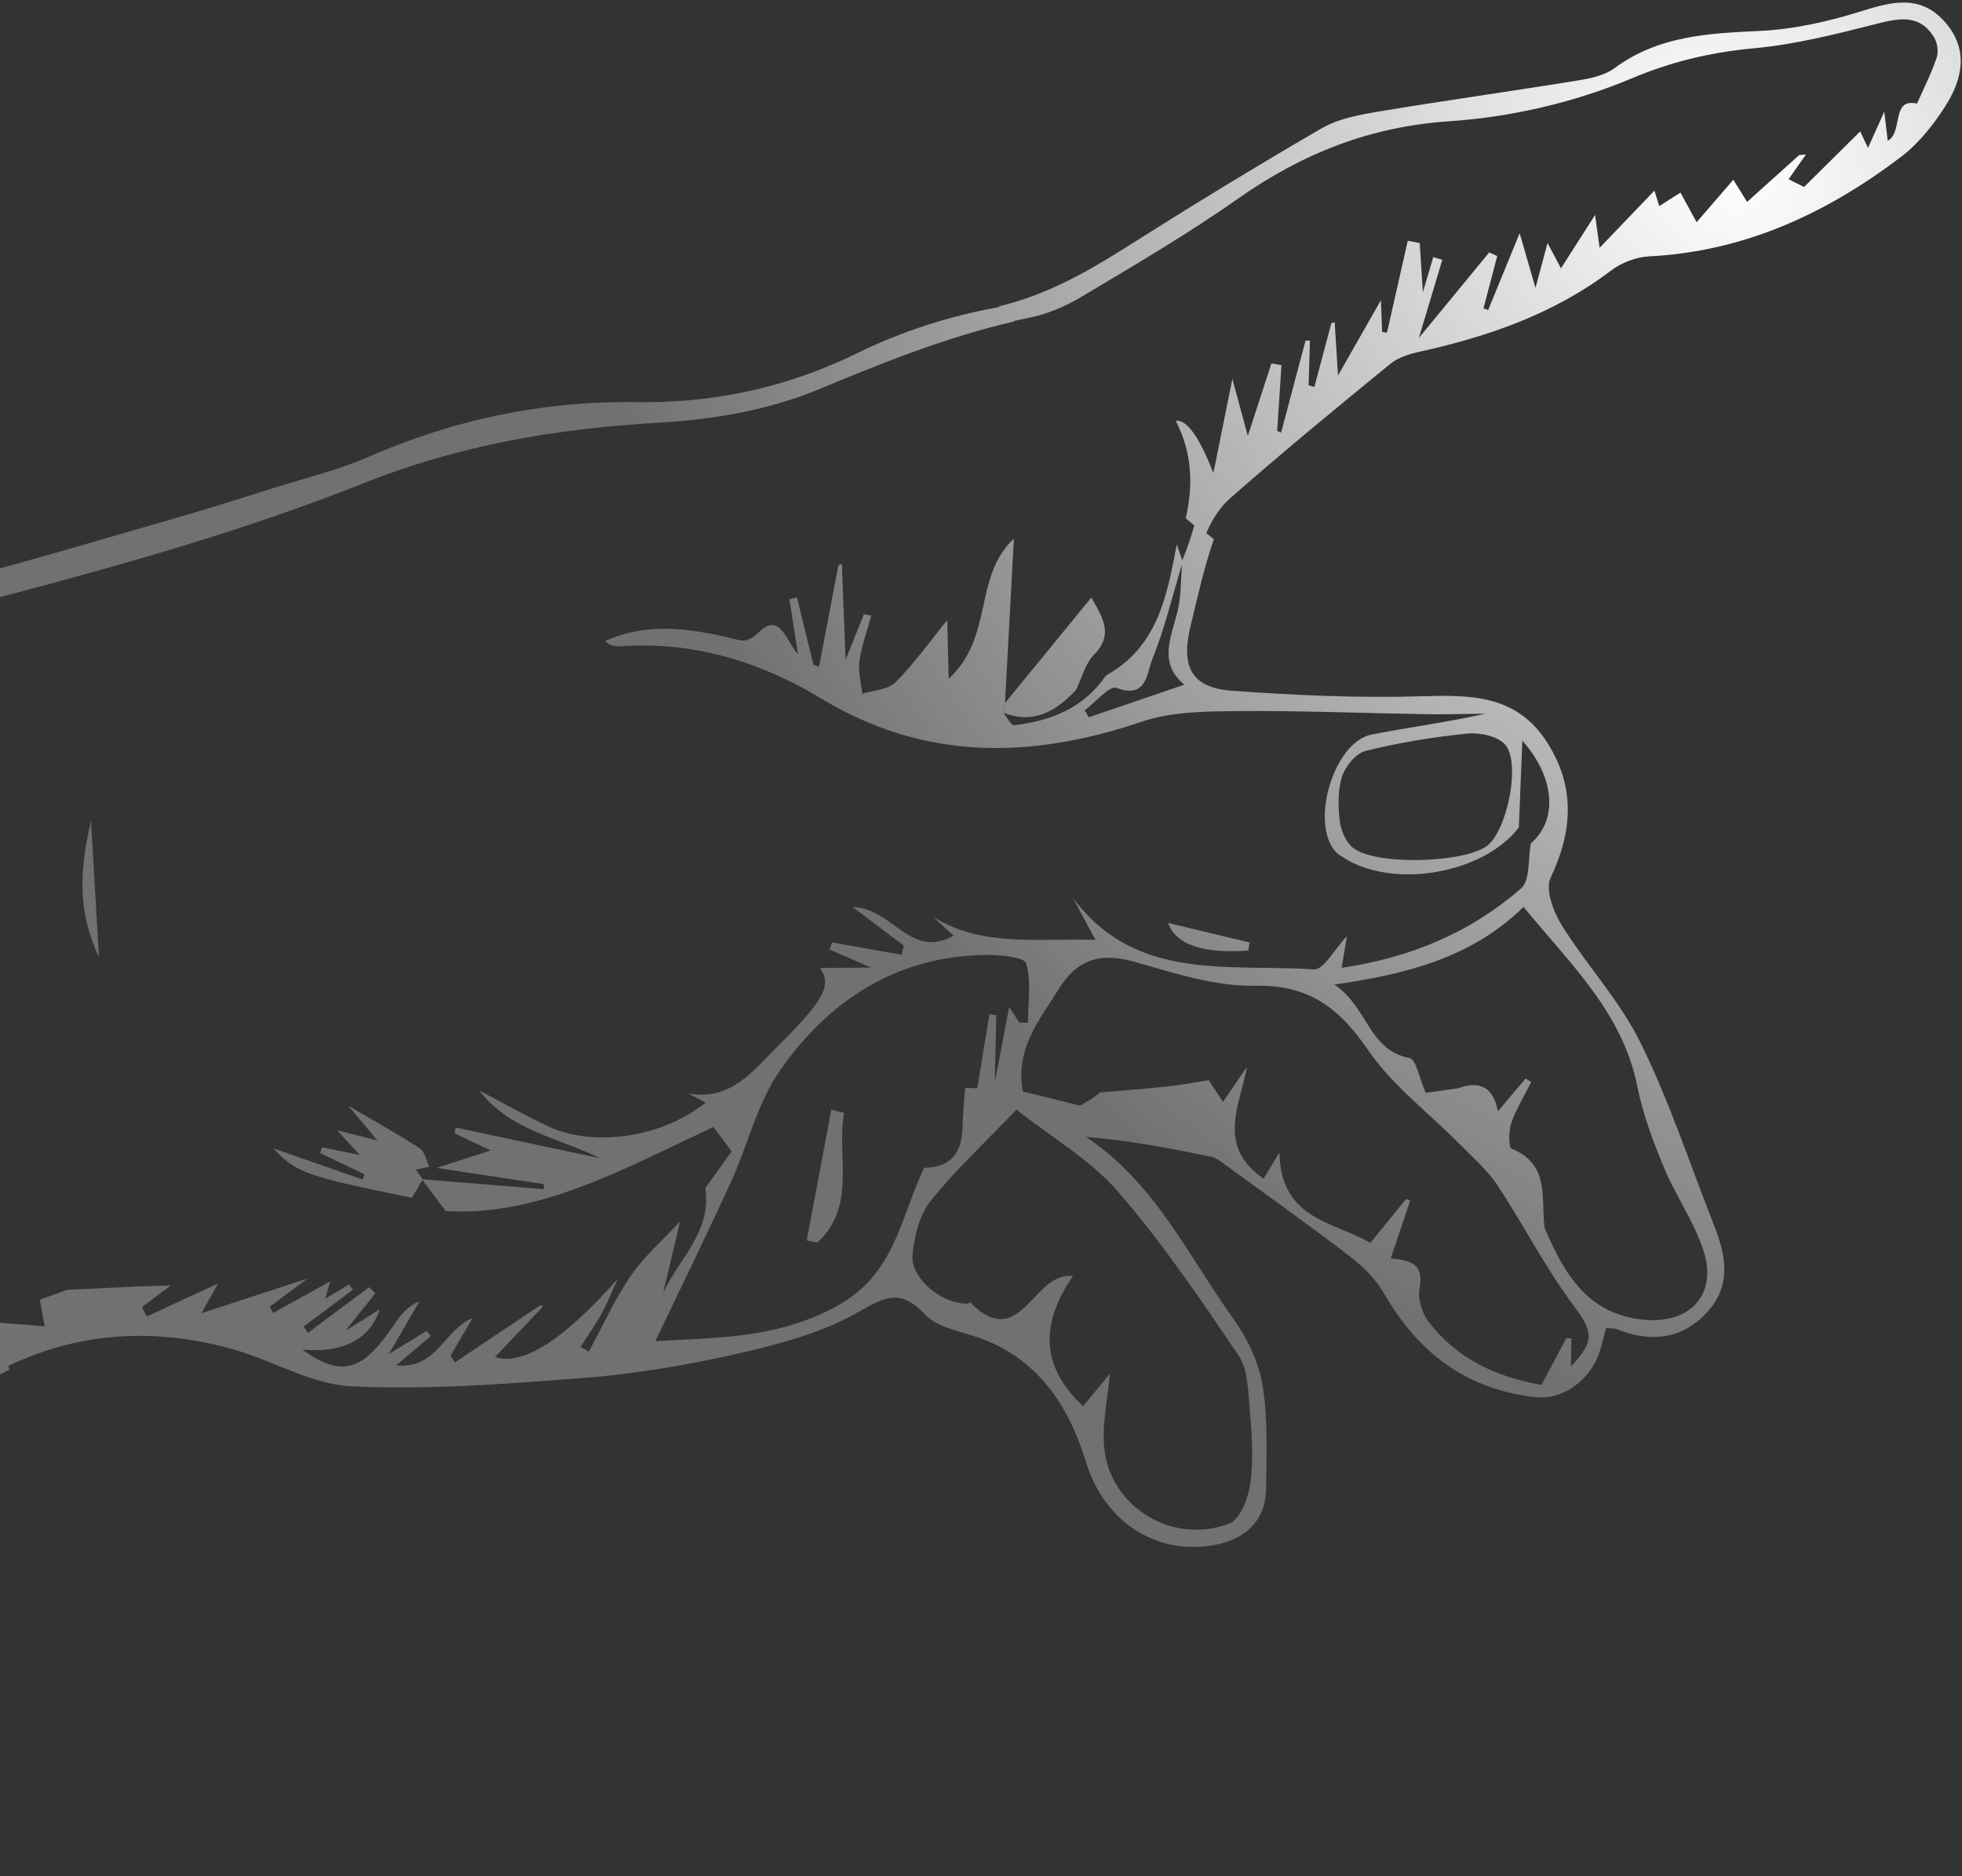 <?xml version="1.0" encoding="UTF-8"?> <svg xmlns="http://www.w3.org/2000/svg" width="432" height="413" viewBox="0 0 432 413" fill="none"><rect x="0" y="0" width="432" height="413" fill="#333333" stroke="none"/><path d="M410.039 2.41C416.875 0.235 423.048 -1.141 428.318 4.921C433.55 10.938 432.091 17.5 428.312 23.402C425.666 27.537 422.419 31.627 418.543 34.557C402.155 46.992 384.073 55.38 363.066 56.442C360.231 56.586 357.04 57.816 354.756 59.539C342.139 69.122 327.665 74.1 312.447 77.459C310.246 77.944 307.844 78.71 306.144 80.087C294.226 89.824 282.33 99.606 270.771 109.77C268.566 111.705 266.827 114.511 265.599 117.36C266.155 117.812 266.712 118.261 267.276 118.702C267.258 118.754 267.232 118.806 267.224 118.864C265.046 125.128 263.624 131.661 262.072 138.138C259.977 146.893 262.494 151.42 271.197 152.058C285.083 153.061 299.053 153.702 312.957 153.28C323.628 152.964 333.584 152.93 340.262 162.855C346.871 172.69 346.431 182.659 341.407 193.272C340.191 195.836 342.05 200.76 343.895 203.723C349.386 212.52 356.676 220.327 361.207 229.536C367.575 242.453 372.1 256.275 377.391 269.71C380.031 276.412 381.359 283.091 375.745 289.03C370.13 294.961 363.41 295.534 356.095 292.644C355.466 292.4 354.724 292.472 353.606 292.366C353.131 294.162 352.752 295.946 352.178 297.682C350.158 303.77 344.199 308.265 338.058 307.585C323.019 305.899 312.237 297.848 304.77 284.789C303.009 281.717 300.299 278.957 297.462 276.779C288.509 269.893 279.298 263.344 270.165 256.703C269.07 255.898 267.902 254.915 266.633 254.657C257.653 252.779 248.653 251.068 239.094 250.265C254.304 260.4 261.643 276.461 271.58 290.34C274.645 294.622 277.169 299.883 278.007 305.015C279.212 312.437 278.852 320.139 278.769 327.722C278.694 334.552 274.4 338.903 267.278 340.15C254.147 342.466 243.032 334.613 239.152 321.966C235.173 308.996 227.992 298.165 213.795 293.931C210.186 292.852 205.903 291.813 203.54 289.27C197.744 282.999 193.94 286.165 187.933 289.425C179.821 293.836 170.409 296.203 161.283 298.254C150.464 300.682 139.386 302.507 128.337 303.363C111.384 304.669 94.297 306.007 77.377 305.191C68.464 304.76 59.892 299.395 50.974 296.937C33.208 292.041 16.83 293.544 1.783 300.72C1.807 300.775 1.83 300.83 1.855 300.886C1.946 301.086 2.036 301.271 2.12 301.472C-3.173 304.254 -8.316 307.743 -13.276 311.936C-25.444 322.197 -36.457 334.031 -49.535 342.906C-82.273 365.145 -113.123 390.357 -149.438 407.096C-149.515 407.131 -149.591 407.174 -149.677 407.202C-150.242 407.325 -150.846 407.519 -151.451 407.836C-154.383 409.292 -157.331 410.694 -160.299 412.065L-327.348 188.723C-326.586 188.239 -325.807 187.76 -325.043 187.283L-325.016 187.247C-322.948 187.981 -320.583 187.997 -317.527 187.228C-290.332 180.364 -262.583 179.446 -234.655 180.14C-202.732 180.93 -170.705 180.521 -140.176 169.719C-121.867 163.246 -104.284 154.678 -86.38 147.057C-85.504 146.688 -84.663 146.185 -83.759 145.968C-69.473 142.479 -55.171 139.055 -40.884 135.578C-40.89 135.533 -40.896 135.487 -40.903 135.442C-30.611 132.927 -20.32 130.405 -10.067 127.781C6.459 123.547 22.803 118.608 39.21 113.899C46.261 111.868 53.269 109.622 60.266 107.426C67.277 105.212 74.5 103.485 81.204 100.551C100.033 92.318 119.588 88.225 140.105 88.528C157.262 88.782 173.395 85.287 188.982 77.643C198.422 73.008 208.834 69.66 219.188 67.742C219.457 67.691 219.728 67.638 220 67.583C219.968 67.54 219.935 67.495 219.902 67.451C229.938 65.044 238.562 60.353 247.17 54.92C261.611 45.776 276.2 36.824 290.995 28.255C294.764 26.074 299.463 25.235 303.865 24.509C318.38 22.085 332.965 20.069 347.503 17.699C350.266 17.254 353.352 16.587 355.521 14.985C365.121 7.892 376.056 7.345 387.369 6.814C394.986 6.467 402.729 4.72 410.039 2.41ZM425.826 8.168C422.682 3.102 418.233 3.973 413.239 5.235C404.384 7.479 395.42 9.77 386.372 10.608C376.839 11.494 368.234 13.476 359.185 17.291C346.709 22.538 332.766 25.77 319.246 26.682C301.606 27.857 286.72 33.805 272.571 43.745C261.523 51.511 249.806 58.368 238.198 65.3C234.58 67.452 230.455 69.221 226.355 70.005C225.319 70.206 224.281 70.434 223.251 70.665C223.281 70.705 223.311 70.746 223.341 70.785L223.322 70.763L223.306 70.766C208.441 74.201 194.411 79.816 180.278 85.706C169.394 90.245 156.983 92.384 145.123 93.052C122.624 94.335 101.247 97.939 79.988 106.41C54.951 116.384 28.781 123.833 2.681 130.757C-10.937 134.361 -24.791 137.152 -38.62 139.998C-38.618 140.009 -38.617 140.02 -38.615 140.031C-49.776 142.341 -60.92 144.715 -71.909 147.656C-85.963 151.41 -99.26 158.245 -112.583 164.389C-143.312 178.586 -175.616 185.157 -209.323 185.411C-232.605 185.595 -255.92 184.972 -279.174 185.986C-293.283 186.59 -307.281 189.592 -323.741 191.839C-312.945 206.275 -303.49 218.918 -294.034 231.559C-284.49 244.312 -274.943 257.081 -265.407 269.835C-255.723 282.783 -246.378 296.012 -236.257 308.616C-226.499 320.76 -219.495 335.343 -206.856 344.516C-205.945 346.972 -205.558 349.661 -204.152 351.586C-195.749 363.124 -187.294 374.622 -178.439 385.805C-176.667 388.025 -173.132 389.785 -170.274 389.998C-162.062 390.635 -153.77 390.379 -145.523 390.472L-145.433 392.472C-154.186 392.568 -162.942 392.649 -171.712 392.747C-171.798 393.584 -171.893 394.414 -171.97 395.258C-167.272 396.039 -162.58 396.829 -157.882 397.609C-157.812 397.894 -157.751 398.172 -157.687 398.466C-160.469 398.889 -163.251 399.312 -167.342 399.924C-165.065 403.305 -163.228 406.023 -160.926 409.409C-109.936 379.52 -61.083 348.112 -17.2 307.529C-21.154 306.316 -24.058 305.438 -26.937 304.566C-26.855 304.13 -26.773 303.694 -26.683 303.257C-24.487 303.483 -22.26 303.624 -20.066 303.957C-18.029 304.269 -16.046 304.801 -13.627 303.608C-21.058 302.255 -28.481 300.909 -35.914 299.548L-35.663 297.903C-28.297 298.701 -20.927 299.523 -13.055 300.368C-12.909 298.87 -12.787 297.497 -12.776 297.454C-10.095 294.058 -4.385 298.864 -1.592 296.682C-1.784 296.218 -1.975 295.754 -2.162 295.288L-2.16 295.289C-2.452 294.567 -2.711 293.832 -2.986 293.108C-2.947 292.473 -2.926 291.758 -2.943 290.951C0.926 291.268 5.29 291.619 9.828 291.987C9.49 290.101 9.121 288.114 8.778 286.123C11.026 285.312 12.925 284.637 14.83 283.945C20.064 283.698 25.299 283.459 30.532 283.212C32.568 283.149 34.62 283.076 37.633 282.982L31.252 287.754C31.603 288.436 31.954 289.118 32.308 289.816C37.234 287.54 42.176 285.254 48.026 282.547C46.841 284.665 46.051 286.054 44.365 289.089C52.52 286.43 59.247 284.228 67.66 281.486L59.389 287.676C59.637 288.134 59.9 288.574 60.148 289.032C64.203 286.782 68.268 284.547 72.681 282.102C72.418 283.085 72.111 284.172 71.641 285.886C73.582 284.723 75.218 283.738 76.855 282.754C77.144 283.142 77.431 283.522 77.734 283.899L66.841 292.045C67.177 292.491 67.493 292.965 67.83 293.411L81.269 283.36C81.729 283.815 82.188 284.253 82.658 284.715C80.718 287.129 78.793 289.533 75.997 293.017C79.117 291.061 81.132 289.781 83.595 288.239C81.475 294.937 75.312 297.947 66.542 297.106C75.268 303.268 79.774 302.022 86.806 291.57C88.165 289.535 89.702 287.599 92.374 286.463C90.433 289.801 88.493 293.148 85.596 298.108C89.44 295.746 91.703 294.36 93.95 292.977C94.263 293.369 94.558 293.748 94.872 294.14C92.492 296.13 90.115 298.143 87.221 300.577C96.145 301.529 97.694 292.78 104.064 290.168C102.456 292.922 100.837 295.661 99.221 298.425C99.54 298.923 99.86 299.429 100.178 299.919L119.006 287.319C119.197 287.408 119.406 287.496 119.597 287.585C116.012 291.352 112.434 295.118 108.994 298.743C115.119 300.735 124.136 294.986 136.051 281.496C134.842 284.116 133.757 286.81 132.374 289.347C131.03 291.814 129.36 294.11 127.833 296.487C128.436 296.841 129.054 297.193 129.657 297.547C132.692 291.963 135.296 286.077 138.881 280.879C141.916 276.473 146.085 272.849 149.75 268.883C148.501 274.126 147.262 279.376 146.013 284.618C149.476 277.122 156.745 271.153 155.3 261.53C157.214 258.866 159.116 256.219 161.1 253.464L157.082 248.089C137.333 257.351 118.4 267.911 98.118 266.596L93.016 259.774C92.254 261.049 91.493 262.34 90.702 263.688C67.292 258.908 65.182 258.163 60.176 252.802C66.955 255.166 73.391 257.41 79.837 259.662C79.959 259.286 80.095 258.892 80.226 258.515C76.978 256.955 73.706 255.39 70.45 253.831C70.608 253.41 70.775 252.995 70.94 252.573C73.285 253.058 75.629 253.534 79.199 254.25C77.26 252.134 76.211 250.996 74.223 248.813C78.163 249.824 80.628 250.446 83.103 251.081C81.392 249.027 79.661 246.975 76.703 243.424C83.324 247.321 88.004 249.887 92.446 252.819C93.547 253.549 93.858 255.471 94.528 256.838C93.549 257.065 92.566 257.266 91.569 257.479C92.075 258.195 92.589 258.903 93.087 259.62C101.965 260.344 110.842 261.06 119.72 261.784C119.728 261.407 119.712 261.041 119.729 260.671L96.158 257.107C99.909 255.902 103.666 254.68 108.059 253.268C105.226 251.932 102.647 250.725 100.064 249.494C100.155 249.065 100.257 248.659 100.347 248.231C110.937 250.469 121.53 252.723 132.105 254.972C122.908 250.391 112.385 248.979 105.494 240.047C110.587 242.706 115.577 245.574 120.777 247.99C130.818 252.647 145.893 250.378 155.38 242.736C154.001 242.009 152.803 241.365 151.616 240.736C160.985 242.39 165.848 235.65 171.131 230.433C181.633 220.065 183.161 216.823 180.547 213.111C183.822 213.081 186.976 213.058 191.818 213.001C187.665 211.209 185.134 210.119 182.628 209.034C182.83 208.525 183.032 208 183.25 207.481C188.34 208.381 193.429 209.274 198.528 210.181C198.686 209.515 198.843 208.84 199.001 208.173C195.606 205.618 192.21 203.056 187.726 199.671C196.715 199.936 200.303 211.297 209.983 206.001C208.262 204.42 206.813 203.098 205.37 201.766C216.156 208.542 228.045 206.536 241.194 206.909C239.168 203.128 237.706 200.409 236.261 197.696C250.043 216.245 270.591 212.121 289.315 213.412C291.404 213.562 293.813 208.993 296.579 206.086C296.197 208.344 295.889 210.167 295.395 213.061C310.751 210.813 323.834 205.208 334.909 195.59C336.964 193.807 336.412 189.047 337.07 185.657C343.02 180.598 342.432 171.148 335.195 163.063C334.926 169.788 334.691 175.968 334.425 182.153C326.65 192.367 306.734 195.82 295.844 188.813C295.246 188.426 294.594 188.069 294.127 187.567C288.333 181.247 293.664 163.332 302.019 161.701C310.288 160.099 318.656 158.991 327.11 157.118C322.528 157.157 317.944 157.31 313.368 157.217C299.658 156.992 285.941 156.416 272.228 156.543C265.278 156.614 257.911 156.684 251.436 158.868C227.023 167.116 203.643 167.557 180.832 153.785C167.384 145.667 152.689 141.131 136.664 142.273C135.976 142.323 135.245 142.231 134.559 142.052C134.152 141.942 133.822 141.552 133.233 141.114C142.523 136.949 151.718 138.282 160.963 140.492C163.132 141.009 164.427 141.771 167.147 139.132C171.723 134.695 173.109 141.071 175.713 144.081C175.081 140.027 174.442 135.973 173.81 131.91C174.373 131.779 174.923 131.665 175.485 131.525C176.691 136.469 177.905 141.405 179.104 146.358C179.522 146.491 179.94 146.625 180.341 146.752C181.773 139.302 183.19 131.853 184.614 124.396C184.858 124.323 185.111 124.257 185.368 124.166C185.602 130.481 185.853 136.802 186.175 145.289C188.053 140.602 189.153 137.898 190.229 135.197C190.766 135.298 191.296 135.416 191.84 135.508C190.944 138.831 189.714 142.101 189.236 145.492C188.897 147.826 189.608 150.309 189.853 152.729C192.334 151.945 195.527 151.852 197.161 150.223C201.302 146.08 204.729 141.23 208.565 136.514C208.663 140.239 208.75 143.956 208.887 149.409C218.874 140.286 214.24 126.993 223.241 118.581C222.584 130.622 221.936 142.671 221.287 154.712C221.153 155.433 221.027 156.154 220.894 156.883C221.699 157.848 222.607 159.716 223.301 159.649C231.443 158.693 238.658 155.847 243.501 148.717C254.846 142.457 256.954 131.311 259.094 119.851C259.51 121.023 259.908 122.182 260.323 123.354C261.361 120.805 262.255 118.244 262.963 115.68C262.327 115.151 261.697 114.618 261.075 114.08C262.705 107.013 262.592 99.88 258.883 92.632C261.314 92.337 264.076 96.177 267.161 104.153C268.536 97.315 269.919 90.485 271.35 83.395C272.275 86.823 273.278 90.526 274.746 95.967C276.892 89.404 278.415 84.698 279.955 79.99C280.691 80.114 281.422 80.263 282.157 80.387C281.842 85.204 281.53 90.038 281.215 94.855C281.501 94.981 281.79 95.123 282.075 95.24C283.869 88.487 285.665 81.741 287.458 74.98C287.775 74.971 288.101 74.96 288.429 74.966C288.337 78.249 288.247 81.541 288.139 84.827C288.557 84.96 288.965 85.078 289.399 85.201C290.656 80.521 291.912 75.833 293.144 71.149C293.388 71.076 293.624 71.004 293.877 70.938C294.094 74.394 294.296 77.859 294.602 82.677C297.883 76.905 300.608 72.123 304.056 66.076C304.177 69.355 304.241 71.211 304.313 73.066C304.666 73.142 305.033 73.192 305.385 73.26C306.91 66.51 308.444 59.766 309.967 53.007C310.84 53.178 311.727 53.331 312.6 53.503C312.8 56.576 312.985 59.667 313.292 64.362C314.343 60.789 314.967 58.687 315.575 56.595C316.239 56.794 316.903 56.993 317.576 57.199C315.914 62.717 314.252 68.243 312.411 74.389C317.728 67.933 322.804 61.761 327.894 55.572C328.485 55.838 329.076 56.095 329.668 56.369C328.666 60.197 327.641 64.029 326.641 67.865C326.985 67.999 327.328 68.117 327.666 68.261C329.85 62.92 332.037 57.596 334.601 51.346C335.757 55.348 336.791 58.925 338.088 63.374C338.988 60.026 339.776 57.125 340.745 53.49C342.029 55.913 342.968 57.703 343.695 59.071C345.942 55.57 348.016 52.313 351.211 47.322C351.744 51.25 351.955 52.792 352.204 54.559C356.203 50.394 360.027 46.391 364.271 41.973C364.635 43.127 364.995 44.249 365.347 45.372C366.805 44.461 368.239 43.544 370.011 42.404C371.208 44.609 372.147 46.334 373.566 48.92C376.518 45.498 379.073 42.537 381.65 39.565C382.542 41.001 383.506 42.543 384.681 44.449C388.549 40.972 392.351 37.552 396.162 34.131C396.647 34.092 397.158 34.05 397.643 34.01C396.361 35.823 395.103 37.64 393.82 39.453C394.958 40.023 396.096 40.585 397.227 41.164C401.221 37.212 405.214 33.252 409.577 28.933C410.066 29.973 410.525 30.919 411.304 32.55C412.38 30.16 413.271 28.169 414.886 24.596C415.27 27.825 415.459 29.386 415.652 30.98C419.096 29.129 416.322 21.463 422.093 22.814C423.644 19.306 425.304 16.07 426.432 12.65C426.865 11.342 426.57 9.354 425.826 8.168ZM223.818 244.285C216.736 251.684 210.266 257.646 204.855 264.442C202.419 267.493 201.355 272.155 200.932 276.218C200.4 281.374 207.341 287.078 212.995 286.98L213.012 286.978L213.004 286.987C213.232 286.981 213.578 286.682 213.642 286.739C224.781 297.941 227.46 279.754 236.241 280.922C229.62 290.583 228.464 300.262 238.476 309.552C240.773 306.804 242.833 304.317 244.363 302.456C243.928 308.164 242.396 314.172 243.269 319.814C245.207 332.431 258.885 340.125 270.791 335.33C273.213 334.348 274.936 329.477 275.356 326.208C276.021 320.879 275.603 315.34 275.145 309.93C274.805 305.976 274.731 301.366 272.662 298.318C264.299 285.965 255.884 273.53 246.122 262.286C240.049 255.283 231.555 250.39 223.818 244.285ZM-144.856 375.149C-135.574 375.531 -126.276 375.904 -116.978 376.276L-117.074 378.414C-126.369 378.058 -135.656 377.701 -144.96 377.346C-144.926 376.606 -144.89 375.889 -144.856 375.149ZM250.048 211.804C242.562 209.665 237.338 210.916 233.116 217.735C228.85 224.593 223.507 230.856 225.204 240.283C229.312 241.296 233.546 242.334 237.772 243.381L237.756 243.383L237.757 243.391C237.766 243.392 237.776 243.393 237.786 243.394C238.714 242.858 239.641 242.307 240.569 241.77L240.576 241.762L240.582 241.761C241.104 241.356 241.634 240.951 242.172 240.552C242.179 240.538 242.187 240.524 242.194 240.51C247.134 240.081 252.091 239.707 257.01 239.183C259.912 238.866 262.785 238.326 266.15 237.801C266.611 238.51 267.747 240.241 269.275 242.591C271.279 239.67 272.907 237.256 274.56 234.839C273.043 243.387 267.732 252.19 278.215 259.463C279.202 257.829 279.956 256.593 281.713 253.728C281.984 268.6 293.642 268.818 301.716 273.627C304.581 270.11 307.079 267.026 309.594 263.956C309.903 264.062 310.22 264.168 310.518 264.26C309.094 268.479 307.669 272.698 306.219 277.026C310.648 277.441 313.59 278.232 312.575 283.574C312.128 285.89 313.099 289.116 314.587 291.038C320.83 299.147 329.52 303.164 339.41 304.873C341.311 301.294 343.115 297.916 344.904 294.541C345.262 294.592 345.621 294.643 345.995 294.684C345.967 296.715 345.935 298.772 345.909 300.812C351.372 295.032 350.636 292.977 346.399 287.311C340.204 279.008 335.48 269.637 329.734 260.956C327.471 257.549 324.242 254.759 321.337 251.821C314.573 244.975 306.599 238.999 301.247 231.198C294.914 221.965 288.327 216.779 276.436 217.018C267.652 217.192 258.664 214.269 250.048 211.804ZM-130.913 359.856C-119.035 359.455 -107.147 359.068 -95.268 358.683C-95.225 359.501 -95.166 360.317 -95.124 361.135C-107.03 361.384 -118.947 361.618 -130.855 361.859C-130.876 361.2 -130.899 360.524 -130.913 359.856ZM-84.475 351.196L-84.474 351.205L-84.49 351.207C-84.477 351.933 -84.461 352.667 -84.456 353.394C-96.05 354.093 -107.64 354.816 -119.248 355.533C-119.284 354.826 -119.317 354.135 -119.345 353.427C-107.724 352.684 -96.096 351.94 -84.475 351.196ZM335.469 199.663C324.13 210.689 310.271 214.376 293.794 216.748C301.221 221.675 301.233 231.151 310.372 232.934C311.807 233.212 312.479 237.326 313.923 240.595C315.424 240.382 318.275 239.982 321.139 239.565L321.724 239.341C326.374 237.895 328.913 239.916 329.814 244.59L329.834 244.612L329.842 244.618C331.957 242.108 333.948 239.77 335.92 237.417C336.331 237.682 336.736 237.964 337.147 238.229C335.649 241.206 333.852 244.075 332.775 247.201C332.163 248.958 332.143 252.592 332.861 252.89C341.586 256.437 339.111 264.294 340.175 270.77L340.206 270.569C344.451 280.461 349.573 289.315 361.868 290.528C372.125 291.534 378.235 285.022 375.067 275.29C372.994 268.923 368.95 263.232 366.365 257.005C363.983 251.267 361.749 245.345 360.542 239.281C357.297 222.936 345.775 212.242 335.469 199.663ZM-61.274 335.159C-61.3 335.956 -61.33 336.721 -61.375 337.503C-69.915 337.293 -78.463 337.093 -87.01 336.892L-87.018 336.893L-87.02 336.878C-86.927 336.219 -86.841 335.57 -86.748 334.911C-78.256 334.997 -69.766 335.074 -61.274 335.159ZM217.074 210.229C197.429 210.465 182.568 220.213 171.77 235.608C166.723 242.806 164.679 252.07 160.929 260.242C155.47 272.147 149.691 283.921 144.287 295.254C157.281 294.445 171.772 294.878 185.292 286.935L185.275 286.937L185.258 286.923C197.177 279.934 198.366 267.707 203.488 257.09C208.725 257.055 211.686 254.327 211.907 248.672C212.019 245.607 212.22 242.538 212.522 239.481C212.516 239.433 214.237 239.554 215.169 239.588C216.074 234.154 216.962 228.715 217.866 223.282C218.365 223.347 218.872 223.411 219.362 223.469C219.261 228.356 219.155 233.269 219.039 238.166L219.041 238.182C218.367 240.142 217.676 242.104 216.995 244.073C217 244.074 217.006 244.075 217.011 244.076C217.692 242.105 218.382 240.142 219.056 238.18C220.06 232.938 221.046 227.688 222.199 221.714C223.059 223.032 223.752 224.077 224.447 225.131C225.077 225.138 225.709 225.153 226.333 225.169C226.349 220.751 227.137 216.117 225.951 212.07C225.54 210.685 220.161 210.199 217.074 210.229ZM185.86 244.991C184.157 254.553 188.696 265.438 179.989 273.534C179.199 273.376 178.427 273.224 177.629 273.067C179.435 263.483 181.239 253.882 183.043 244.282C183.99 244.517 184.913 244.755 185.86 244.991ZM-2.162 295.288L-2.211 295.271L-2.171 295.266C-2.168 295.273 -2.165 295.281 -2.162 295.288ZM-146.683 297.588C-139.32 298.427 -131.97 299.276 -124.608 300.106C-124.683 300.533 -124.749 300.959 -124.823 301.394L-124.821 301.41L-124.828 301.411C-132.131 300.229 -139.449 299.049 -146.754 297.851C-146.733 297.766 -146.713 297.674 -146.683 297.588ZM257.189 203.178C263.319 204.653 269.235 206.058 275.145 207.48C275.061 208.078 274.954 208.678 274.86 209.261C264.781 209.981 258.896 207.95 257.189 203.178ZM275.148 207.481C275.147 207.48 275.146 207.48 275.145 207.48C275.146 207.478 275.147 207.475 275.147 207.473L275.148 207.481ZM323.081 161.492C315.56 162.252 308.051 163.484 300.71 165.3C298.586 165.817 296.265 168.625 295.529 170.864C294.539 173.906 294.597 177.463 294.99 180.699C295.236 182.817 296.34 185.428 297.952 186.679C302.982 190.597 322.437 189.985 327.449 186.186C331.82 182.863 334.965 167.853 331.368 163.878C329.702 162.028 325.803 161.232 323.072 161.485L323.081 161.492ZM21.805 210.762C16.972 200.44 17.521 191.617 20.025 180.69C20.656 191.393 21.168 200.068 21.805 210.762ZM260.224 124.274C258.139 131.303 256.402 138.491 253.669 145.253C252.544 148.018 252.546 154.003 245.796 151.424C244.324 150.865 241.209 154.603 238.842 156.378C239.138 156.887 239.442 157.395 239.73 157.905C246.634 155.558 253.535 153.195 260.759 150.732C254.991 145.921 257.863 140.335 259.257 134.64L259.265 134.647C260.086 131.309 259.995 127.755 260.224 124.274ZM240.287 131.549C243.141 136.456 245.043 139.861 240.873 144.155C238.942 146.134 238.195 149.283 236.912 151.897C232.533 156.594 227.581 159.486 220.929 156.903C221.062 156.174 221.188 155.453 221.322 154.732C227.424 147.282 233.532 139.813 240.287 131.549ZM-164.146 190.354C-173.637 194.669 -206.107 195.611 -209.364 192.375C-194.828 191.723 -180.105 191.063 -164.146 190.354ZM-145.819 183.275C-155.834 185.14 -165.852 186.98 -175.877 188.83C-175.977 188.009 -176.092 187.19 -176.199 186.379C-166.199 184.565 -156.197 182.766 -146.188 180.967C-146.063 181.728 -145.944 182.515 -145.819 183.275Z" fill="url(#paint0_radial_18_708)"></path><defs><radialGradient id="paint0_radial_18_708" cx="0" cy="0" r="1" gradientUnits="userSpaceOnUse" gradientTransform="translate(384.309 39.795) rotate(140.373) scale(470.004 566.876)"><stop stop-color="white"></stop><stop offset="0.526" stop-color="white" stop-opacity="0.3"></stop></radialGradient></defs></svg> 